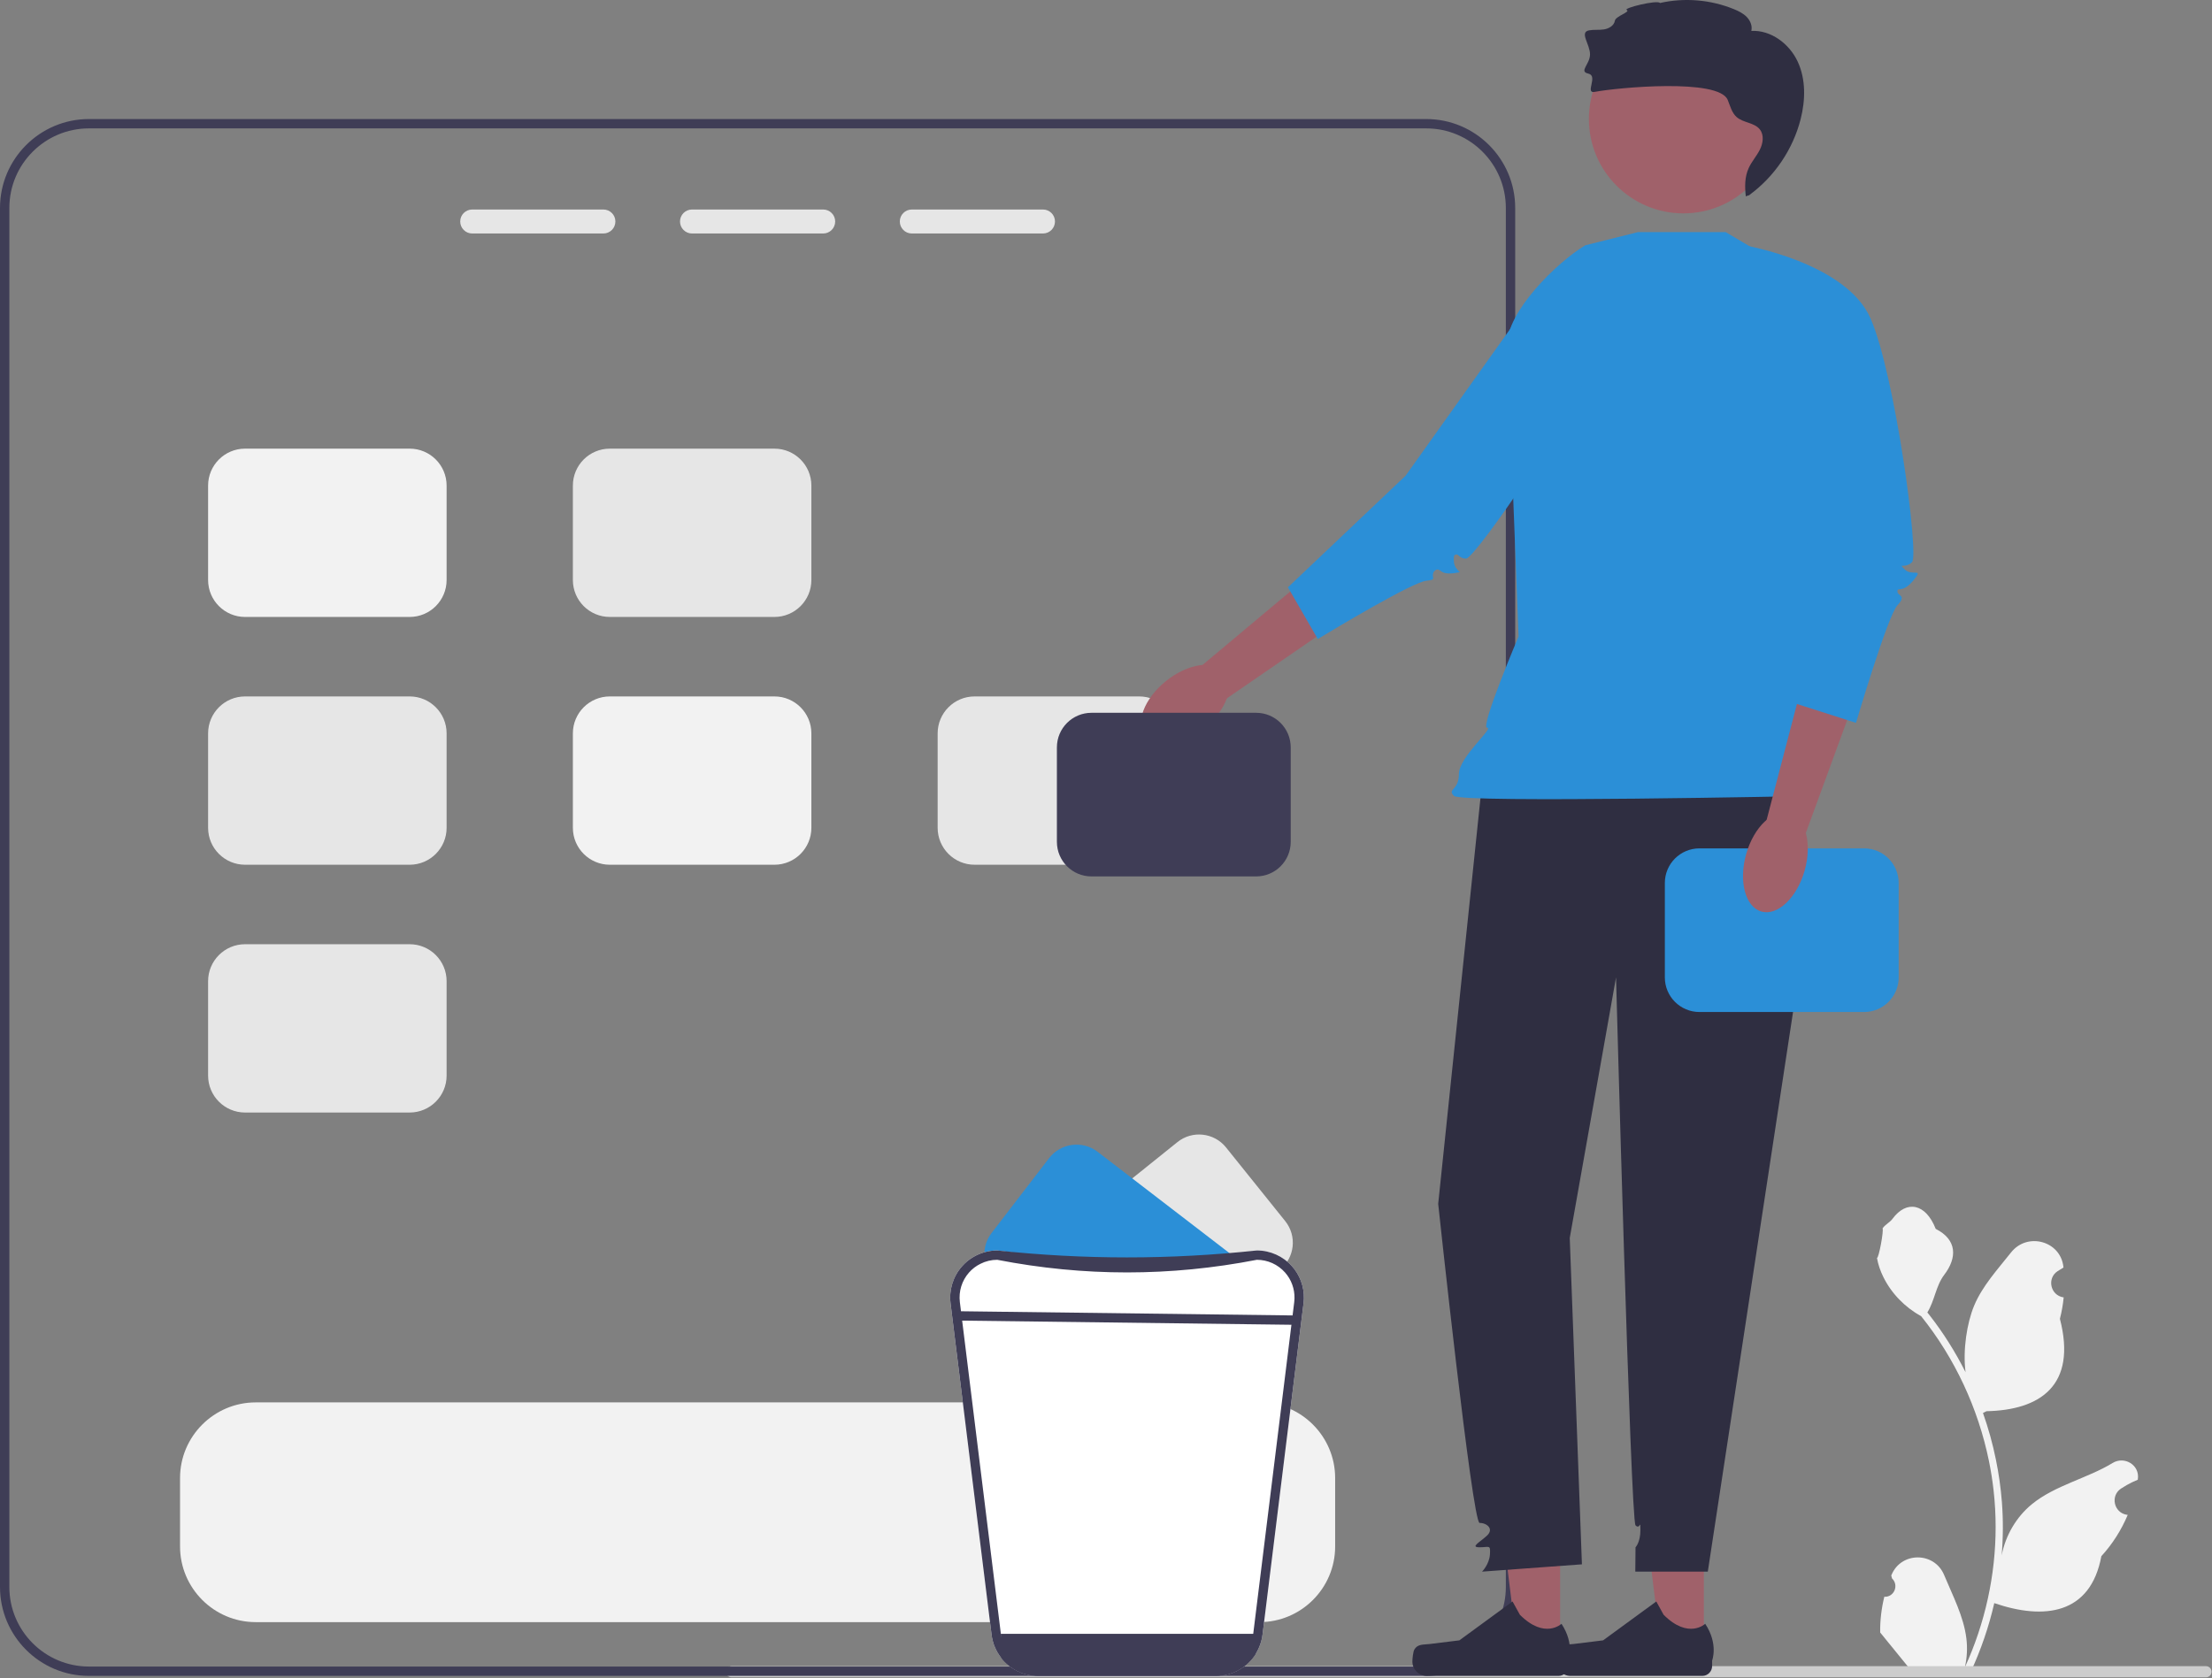<svg width="473" height="359" viewBox="0 0 473 359" fill="none" xmlns="http://www.w3.org/2000/svg">
<rect x="0" y="0" width="473" height="359" fill="#808080" stroke="none"/>
<g clip-path="url(#clip0_551_1494)">
<path d="M402.927 341.537C404.993 341.667 406.134 339.1 404.571 337.604L404.416 336.986C404.436 336.936 404.457 336.887 404.478 336.837C406.567 331.856 413.648 331.89 415.719 336.879C417.558 341.307 419.899 345.743 420.475 350.425C420.733 352.492 420.617 354.597 420.158 356.626C424.467 347.215 426.734 336.939 426.734 326.605C426.734 324.008 426.591 321.412 426.301 318.822C426.062 316.703 425.732 314.598 425.306 312.511C423 301.234 418.008 290.493 410.806 281.522C407.344 279.629 404.457 276.671 402.713 273.125C402.087 271.846 401.596 270.471 401.363 269.069C401.757 269.121 402.849 263.12 402.552 262.752C403.101 261.919 404.083 261.505 404.683 260.692C407.665 256.649 411.774 257.355 413.919 262.849C418.501 265.162 418.546 268.997 415.734 272.686C413.945 275.033 413.7 278.208 412.13 280.721C412.292 280.928 412.46 281.128 412.621 281.335C415.582 285.132 418.143 289.215 420.302 293.503C419.692 288.737 420.593 282.995 422.128 279.294C423.877 275.076 427.153 271.524 430.039 267.879C433.505 263.499 440.612 265.41 441.223 270.962C441.229 271.016 441.235 271.069 441.24 271.123C440.812 271.365 440.392 271.622 439.982 271.893C437.642 273.44 438.451 277.067 441.223 277.495L441.285 277.504C441.13 279.048 440.866 280.579 440.478 282.084C444.18 296.4 436.188 301.614 424.777 301.848C424.525 301.977 424.279 302.106 424.027 302.229C425.183 305.484 426.107 308.823 426.792 312.208C427.405 315.198 427.832 318.221 428.071 321.257C428.368 325.087 428.342 328.936 428.019 332.76L428.038 332.624C428.859 328.413 431.145 324.48 434.465 321.754C439.41 317.691 446.398 316.195 451.733 312.93C454.301 311.358 457.593 313.389 457.144 316.367L457.123 316.51C456.328 316.832 455.553 317.207 454.804 317.627C454.375 317.869 453.955 318.126 453.545 318.397C451.206 319.944 452.014 323.571 454.786 323.999L454.849 324.008C454.894 324.015 454.933 324.021 454.978 324.028C453.615 327.264 451.716 330.267 449.34 332.857C447.025 345.354 437.084 346.54 426.449 342.9H426.443C425.28 347.964 423.582 352.912 421.399 357.627H403.378C403.314 357.427 403.256 357.22 403.197 357.02C404.864 357.123 406.543 357.026 408.184 356.723C406.847 355.082 405.51 353.428 404.173 351.788C404.141 351.756 404.115 351.723 404.089 351.691C403.411 350.851 402.726 350.018 402.048 349.179L402.047 349.178C402.005 346.6 402.315 344.03 402.927 341.537Z" fill="#F2F2F2"/>
<path d="M155.236 357.572C155.236 358.232 155.766 358.762 156.426 358.762H471.716C472.376 358.762 472.906 358.232 472.906 357.572C472.906 356.912 472.376 356.382 471.716 356.382H156.426C155.766 356.382 155.236 356.912 155.236 357.572Z" fill="#CCCCCC"/>
<path d="M273.68 271.582L268.81 275.492L267.25 276.752C267.11 276.562 266.95 276.362 266.79 276.182C265.26 274.452 263.06 273.462 260.76 273.462H221.68C221.55 272.802 221.52 272.132 221.58 271.462C221.75 269.522 222.68 267.652 224.32 266.342L251.77 244.292C254.95 241.732 259.61 242.242 262.17 245.432L274.82 261.182C277.38 264.372 276.87 269.022 273.68 271.582Z" fill="#E6E6E6"/>
<path d="M265.5 273.462H217.24C215.98 273.462 214.75 273.762 213.65 274.322L213.38 274.112C212.9 273.742 212.47 273.322 212.12 272.872C210.03 270.272 209.9 266.502 212.02 263.742L224.33 247.722C226.82 244.482 231.47 243.872 234.71 246.362L262.62 267.812C263.88 268.772 264.73 270.062 265.17 271.462C265.37 272.112 265.49 272.782 265.5 273.462Z" fill="#2B8FD7"/>
<path d="M304.98 25.462H19.02C8.53 25.462 0 33.992 0 44.482V339.442C0 349.932 8.53 358.462 19.02 358.462H304.98C315.47 358.462 324 349.932 324 339.442V44.482C324 33.992 315.47 25.462 304.98 25.462ZM322 339.442C322 348.832 314.37 356.462 304.98 356.462H19.02C9.63 356.462 2 348.832 2 339.442V44.482C2 35.092 9.63 27.462 19.02 27.462H304.98C314.37 27.462 322 35.092 322 44.482V339.442Z" fill="#3F3D56"/>
<path d="M129.03 44.812H100.97C99.56 44.812 98.41 45.962 98.41 47.372C98.41 48.792 99.56 49.942 100.97 49.942H129.03C130.44 49.942 131.59 48.792 131.59 47.372C131.59 45.962 130.44 44.812 129.03 44.812Z" fill="#E6E6E6"/>
<path d="M176.03 44.812H147.97C146.56 44.812 145.41 45.962 145.41 47.372C145.41 48.792 146.56 49.942 147.97 49.942H176.03C177.44 49.942 178.59 48.792 178.59 47.372C178.59 45.962 177.44 44.812 176.03 44.812Z" fill="#E6E6E6"/>
<path d="M223.03 44.812H194.97C193.56 44.812 192.41 45.962 192.41 47.372C192.41 48.792 193.56 49.942 194.97 49.942H223.03C224.44 49.942 225.59 48.792 225.59 47.372C225.59 45.962 224.44 44.812 223.03 44.812Z" fill="#E6E6E6"/>
<path d="M87.6 95.962H52.4C48.04 95.962 44.5 99.502 44.5 103.862V124.062C44.5 128.422 48.04 131.962 52.4 131.962H87.6C91.96 131.962 95.5 128.422 95.5 124.062V103.862C95.5 99.502 91.96 95.962 87.6 95.962Z" fill="#F2F2F2"/>
<path d="M87.6 148.962H52.4C48.04 148.962 44.5 152.502 44.5 156.862V177.062C44.5 181.422 48.04 184.962 52.4 184.962H87.6C91.96 184.962 95.5 181.422 95.5 177.062V156.862C95.5 152.502 91.96 148.962 87.6 148.962Z" fill="#E6E6E6"/>
<path d="M87.6 201.962H52.4C48.04 201.962 44.5 205.502 44.5 209.862V230.062C44.5 234.422 48.04 237.962 52.4 237.962H87.6C91.96 237.962 95.5 234.422 95.5 230.062V209.862C95.5 205.502 91.96 201.962 87.6 201.962Z" fill="#E6E6E6"/>
<path d="M165.6 95.962H130.4C126.04 95.962 122.5 99.502 122.5 103.862V124.062C122.5 128.422 126.04 131.962 130.4 131.962H165.6C169.96 131.962 173.5 128.422 173.5 124.062V103.862C173.5 99.502 169.96 95.962 165.6 95.962Z" fill="#E6E6E6"/>
<path d="M165.6 148.962H130.4C126.04 148.962 122.5 152.502 122.5 156.862V177.062C122.5 181.422 126.04 184.962 130.4 184.962H165.6C169.96 184.962 173.5 181.422 173.5 177.062V156.862C173.5 152.502 169.96 148.962 165.6 148.962Z" fill="#F2F2F2"/>
<path d="M243.6 148.962H208.4C204.04 148.962 200.5 152.502 200.5 156.862V177.062C200.5 181.422 204.04 184.962 208.4 184.962H243.6C247.96 184.962 251.5 181.422 251.5 177.062V156.862C251.5 152.502 247.96 148.962 243.6 148.962Z" fill="#E6E6E6"/>
<path d="M269.31 299.962H54.69C45.76 299.962 38.5 307.222 38.5 316.152V330.772C38.5 339.702 45.76 346.962 54.69 346.962H269.31C278.24 346.962 285.5 339.702 285.5 330.772V316.152C285.5 307.222 278.24 299.962 269.31 299.962Z" fill="#F2F2F2"/>
<path d="M276.81 271.492C276.64 271.282 276.47 271.062 276.29 270.862C274.38 268.702 271.64 267.462 268.76 267.462C250.628 270.155 232.114 270.102 213.24 267.462C211.42 267.462 209.66 267.962 208.12 268.872C207.23 269.392 206.41 270.062 205.71 270.862C203.8 273.012 202.91 275.892 203.26 278.752L212.03 349.642C212.65 354.672 216.94 358.462 222 358.462H260C265.06 358.462 269.35 354.672 269.97 349.642L278.74 278.752C279.06 276.162 278.36 273.562 276.81 271.492Z" fill="white"/>
<path d="M276.81 271.492C276.64 271.282 276.47 271.062 276.29 270.862C274.38 268.702 271.64 267.462 268.76 267.462C250.253 269.446 231.747 269.446 213.24 267.462C211.42 267.462 209.66 267.962 208.12 268.872C207.23 269.392 206.41 270.062 205.71 270.862C203.8 273.012 202.91 275.892 203.26 278.752L212.03 349.642C212.26 351.532 213.01 353.242 214.12 354.642C215.97 356.972 218.81 358.452 221.96 358.462H260C263.53 358.462 266.69 356.612 268.48 353.792C269.26 352.562 269.78 351.162 269.97 349.642L278.74 278.752C279.06 276.162 278.36 273.562 276.81 271.492ZM276.75 278.502L267.99 349.392C267.99 349.412 267.98 349.442 267.98 349.462C267.45 353.462 264.03 356.462 260 356.462H222C217.97 356.462 214.55 353.462 214.02 349.462C214.02 349.442 214.01 349.412 214.01 349.392L205.25 278.502C204.97 276.212 205.68 273.912 207.21 272.182C207.9 271.402 208.73 270.772 209.65 270.322C210.75 269.762 211.98 269.462 213.24 269.462C231.747 273.063 250.254 273.063 268.76 269.462C271.06 269.462 273.26 270.452 274.79 272.182C274.95 272.362 275.11 272.562 275.25 272.752C276.46 274.402 277 276.462 276.75 278.502Z" fill="#3F3D56"/>
<path d="M269 349.462L268.48 353.792C266.69 356.612 263.53 358.462 260 358.462H221.96C218.81 358.452 215.97 356.972 214.12 354.642L214 349.462H269Z" fill="#3F3D56"/>
<path d="M309.031 117.286L261.167 150.178L255.266 143.799L299.297 106.906L309.031 117.286Z" fill="#A0616A"/>
<path d="M257.477 155.784C262.188 152 264.186 146.665 261.94 143.868C259.693 141.071 254.053 141.871 249.342 145.655C244.631 149.438 242.633 154.773 244.88 157.57C247.126 160.367 252.767 159.567 257.477 155.784Z" fill="#A0616A"/>
<path d="M333.607 353.011L324.512 353.01L320.185 317.929L333.608 317.93L333.607 353.011Z" fill="#A0616A"/>
<path d="M302.447 352.804C302.163 353.281 302.014 354.82 302.014 355.375C302.014 357.08 303.396 358.462 305.101 358.462H333.266C334.429 358.462 335.372 357.519 335.372 356.356V355.183C335.372 355.183 336.766 351.659 333.897 347.315C333.897 347.315 330.332 350.716 325.004 345.389L323.433 342.543L312.061 350.86L305.758 351.636C304.379 351.806 303.156 351.609 302.447 352.804Z" fill="#2F2E41"/>
<path d="M364.342 353.011L355.247 353.01L350.921 317.929L364.344 317.93L364.342 353.011Z" fill="#A0616A"/>
<path d="M333.182 352.804C332.899 353.281 332.749 354.82 332.749 355.375C332.749 357.08 334.131 358.462 335.836 358.462H364.002C365.165 358.462 366.108 357.519 366.108 356.356V355.183C366.108 355.183 367.501 351.659 364.632 347.315C364.632 347.315 361.067 350.716 355.739 345.389L354.168 342.543L342.796 350.86L336.493 351.636C335.114 351.806 333.891 351.609 333.182 352.804Z" fill="#2F2E41"/>
<path d="M317.953 157.48L307.534 257.5C307.534 257.5 314.827 325.743 316.39 325.743C317.953 325.743 319.516 327.031 317.953 328.471C316.39 329.911 314.306 330.952 316.39 330.952C318.474 330.952 318.727 330.317 318.6 332.458C318.474 334.599 316.911 336.162 316.911 336.162L338.269 334.599L335.665 264.793L345.563 209.053C345.563 209.053 348.688 325.222 349.73 326.264C350.772 327.306 350.772 324.701 350.772 327.306C350.772 329.911 349.73 330.953 349.73 330.953L349.681 336.162H365.186L387.238 191.341L383.591 154.875L317.953 157.48Z" fill="#2F2E41"/>
<path d="M369.005 49.646H350.251L339 52.462C332.924 56.07 322.031 66.807 322.305 73.868L324.725 136.122C324.725 136.122 316.437 155.655 318 155.655C319.563 155.655 311.962 161.908 311.962 165.555C311.962 169.201 309.357 168.68 310.92 170.243C312.483 171.806 387.238 170.243 387.238 170.243C387.238 170.243 388.019 168.68 388.019 166.076C388.019 163.471 389.569 161.92 389.569 161.92V157.029L384.893 140.029L393.228 63.972L369.005 49.646Z" fill="#2B8FD7"/>
<path d="M275.404 125.624L281.79 136.681C285.277 134.569 302.121 124.45 305.035 124.215C306.132 124.126 306.377 123.92 306.427 123.858C306.475 123.798 306.461 123.662 306.432 123.445C306.386 123.109 306.318 122.602 306.711 122.168C307.289 121.532 307.795 121.915 308.04 122.099C308.418 122.385 309.054 122.863 311.102 122.573C311.626 122.499 311.955 122.436 312.162 122.386L312.139 122.364C311.693 121.943 310.945 121.239 310.891 120.108C310.842 119.096 310.829 118.824 311.198 118.649C311.539 118.49 311.805 118.729 311.963 118.872C312.23 119.115 312.669 119.513 313.574 119.479C315.888 118.722 337.394 87.67 341.593 75.3C342.639 72.22 342.509 69.359 341.209 66.8C338.716 61.892 332.612 59.434 331.105 58.89L300.576 101.736L275.404 125.624Z" fill="#2B8FD7"/>
<path d="M359.959 45.637C371.115 45.637 380.159 36.593 380.159 25.437C380.159 14.28 371.115 5.236 359.959 5.236C348.802 5.236 339.758 14.28 339.758 25.437C339.758 36.593 348.802 45.637 359.959 45.637Z" fill="#A0616A"/>
<path d="M384.399 13.159C382.623 9.352 378.689 6.394 374.494 6.61C374.747 5.553 374.278 4.423 373.525 3.64C372.771 2.857 371.768 2.368 370.762 1.956C365.791 -0.076 360.193 -0.543 354.955 0.64C354.429 -0.088 346.953 1.749 347.847 2.139C348.741 2.53 345.472 3.461 345.318 4.425C345.148 5.48 344.03 6.127 342.974 6.292C341.918 6.456 340.828 6.296 339.778 6.496C337.662 6.899 340.03 9.501 340 11.655C339.97 13.808 337.544 15.284 339.648 15.747C341.82 16.224 338.816 20.07 341 19.654C345.941 18.716 367.519 16.714 369.44 21.363C369.973 22.654 370.307 24.116 371.355 25.04C372.781 26.296 375.158 26.195 376.324 27.696C377.265 28.906 376.996 30.682 376.3 32.048C375.604 33.413 374.546 34.576 373.916 35.973C373.071 37.846 373.076 39.932 373.317 42.004C373.504 41.906 373.791 41.809 374.221 41.711L374.035 41.735C379.426 37.808 383.387 31.96 385.034 25.497C386.071 21.427 386.174 16.966 384.399 13.159Z" fill="#2F2E41"/>
<path d="M398.602 181.462H363.398C359.312 181.462 356 184.774 356 188.86V209.064C356 213.15 359.312 216.462 363.398 216.462H398.602C402.688 216.462 406 213.15 406 209.064V188.86C406 184.774 402.688 181.462 398.602 181.462Z" fill="#2B8FD7"/>
<path d="M405.621 124.979L385.651 179.515L377.146 177.732L391.674 122.155L405.621 124.979Z" fill="#A0616A"/>
<path d="M385.889 186.221C387.538 180.408 386.077 174.902 382.626 173.923C379.175 172.943 375.04 176.862 373.391 182.675C371.742 188.487 373.203 193.994 376.654 194.973C380.105 195.952 384.24 192.034 385.889 186.221Z" fill="#A0616A"/>
<path d="M373 52.462C373 52.462 394.791 56.158 400.001 68.139C405.21 80.121 410.419 118.67 408.857 120.233C407.294 121.796 405.731 120.233 407.294 121.796C408.857 123.359 411.504 121.3 409.138 124.153C406.773 127.005 405.731 125.443 405.731 126.484C405.731 127.526 407.815 127.243 405.731 129.469C403.647 131.694 396.875 154.615 396.875 154.615L383.851 150.448L386.456 115.545L373 52.462Z" fill="#2B8FD7"/>
<path d="M268.602 152.462H233.398C229.312 152.462 226 155.774 226 159.86V180.064C226 184.15 229.312 187.462 233.398 187.462H268.602C272.688 187.462 276 184.15 276 180.064V159.86C276 155.774 272.688 152.462 268.602 152.462Z" fill="#3F3D56"/>
<path d="M205.013 280.462L204.987 282.462L276.797 283.367L276.823 281.367L205.013 280.462Z" fill="#3F3D56"/>
</g>
<defs>
<clipPath id="clip0_551_1494">
<rect width="472.906" height="358.762" fill="white"/>
</clipPath>
</defs>
</svg>
